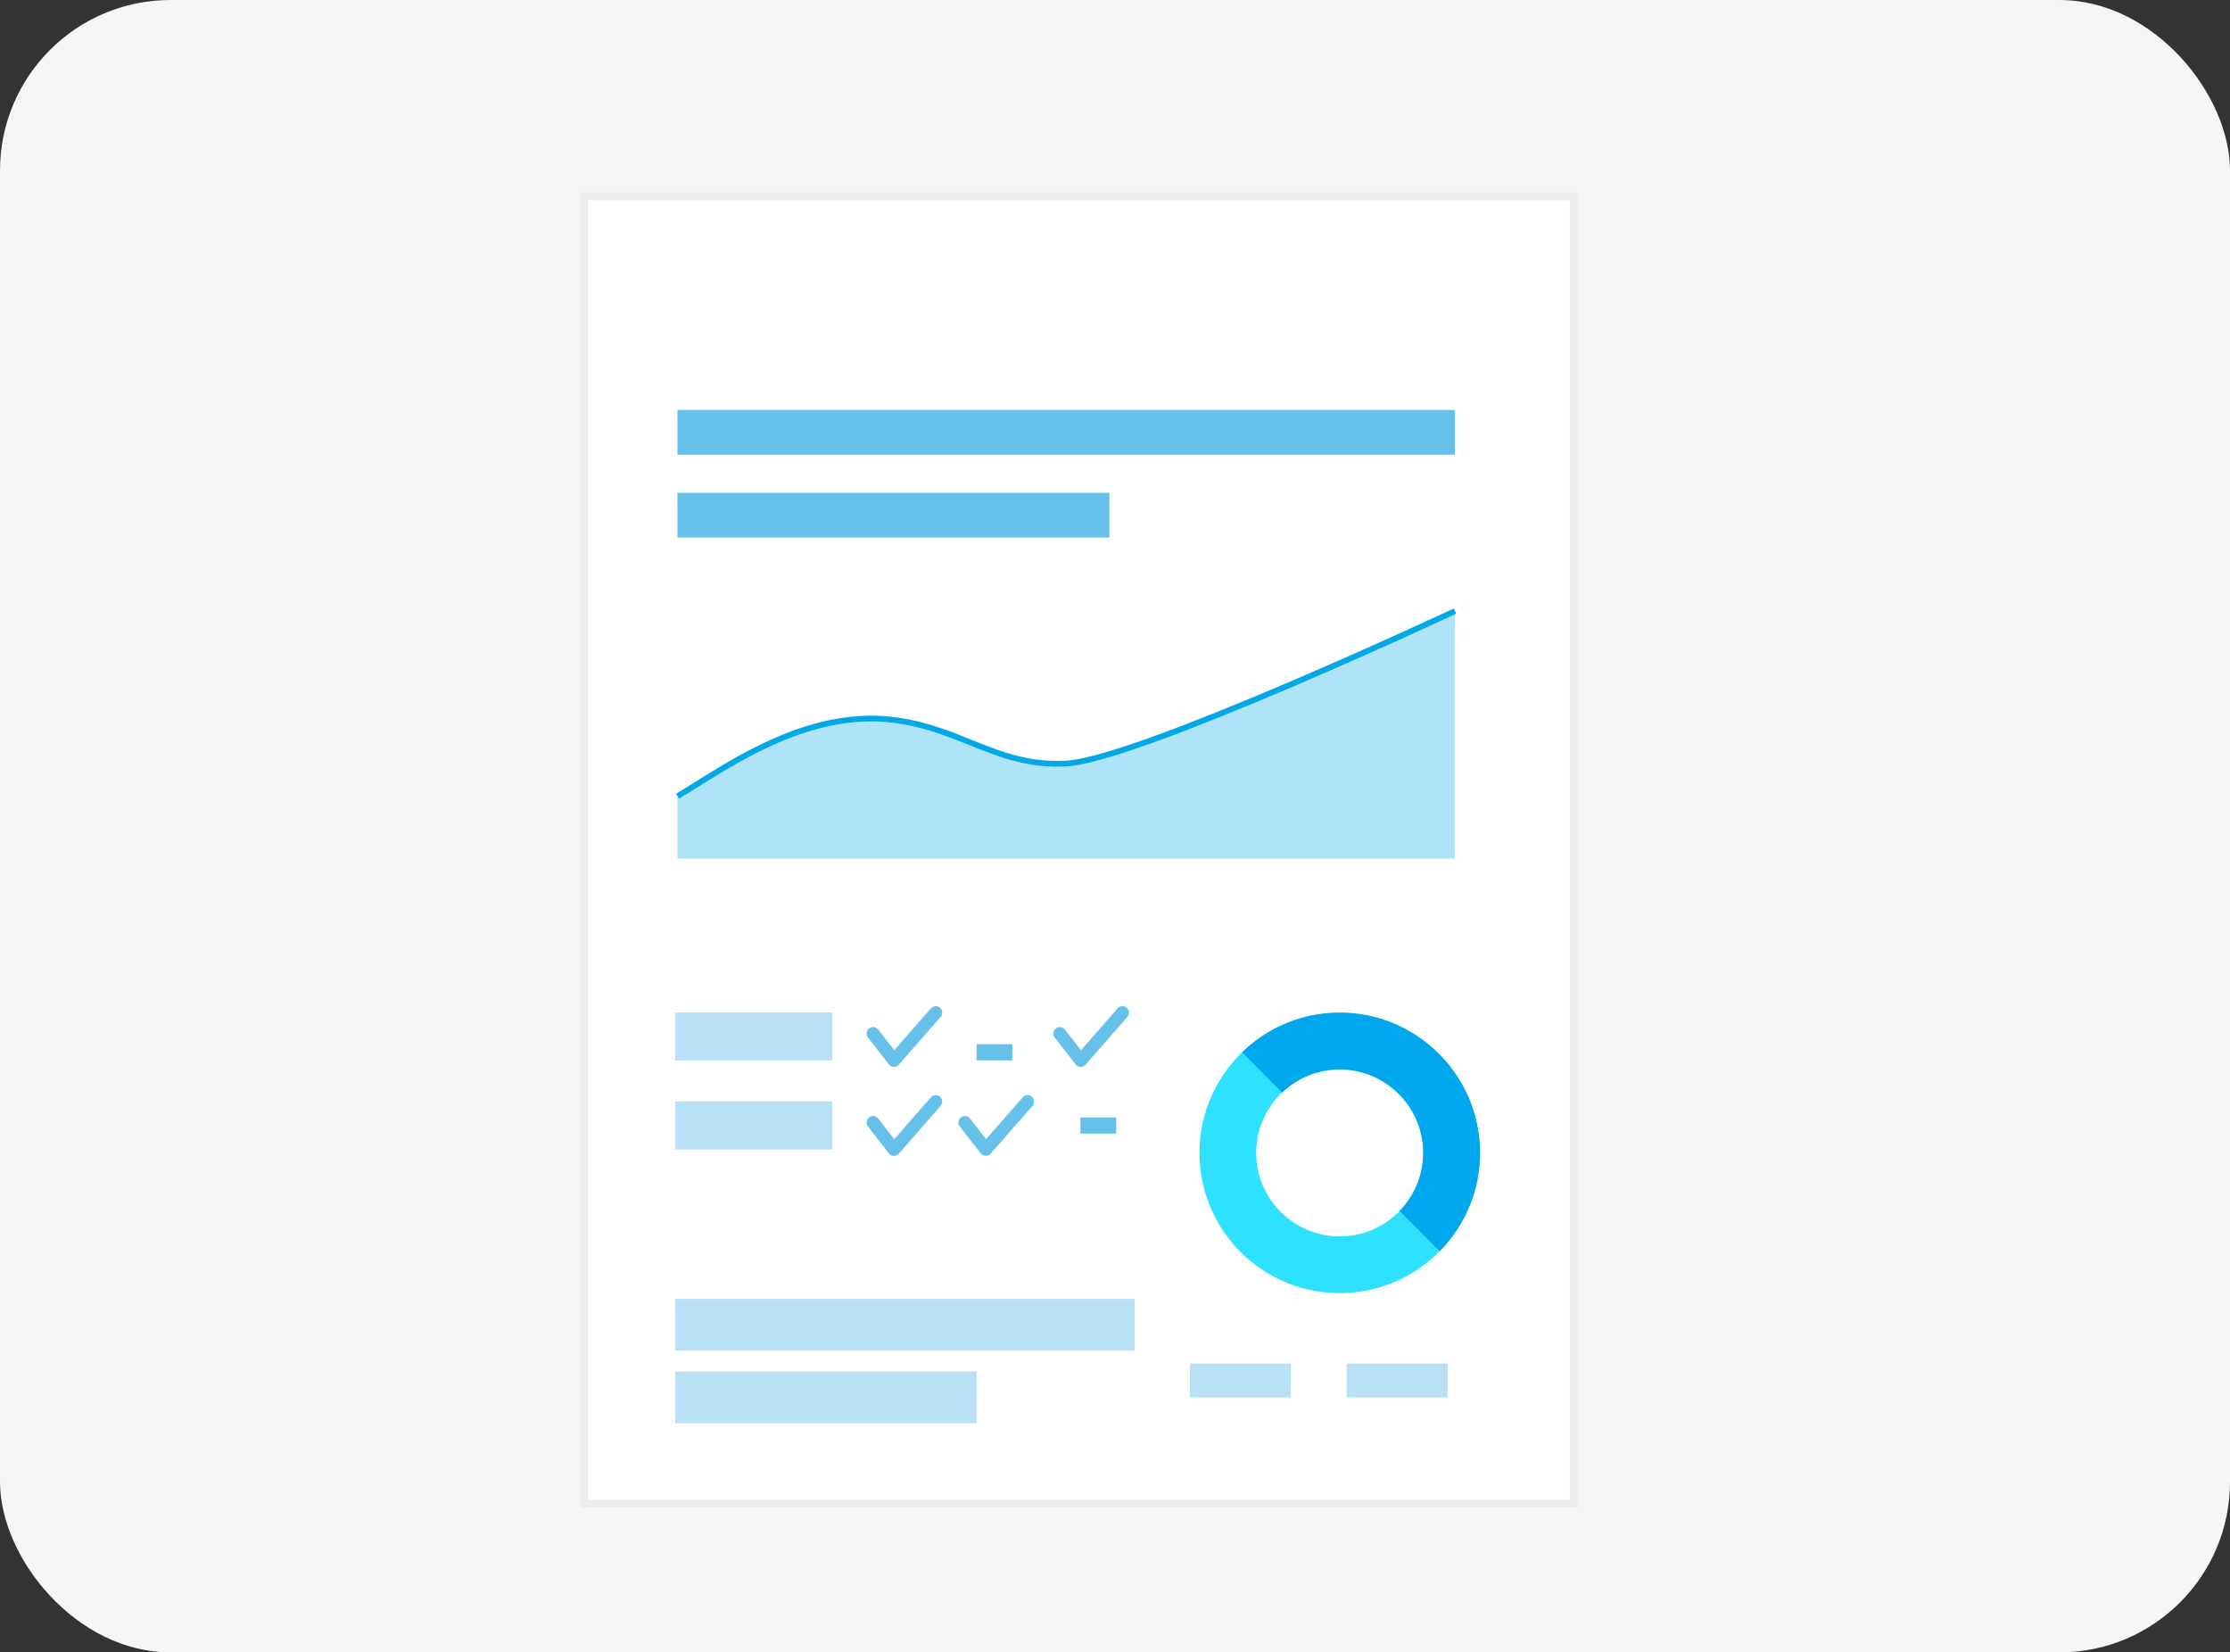 <svg xmlns="http://www.w3.org/2000/svg" id="layer" viewBox="0 0 486.85 360.74"><rect x="0" y="0" width="486.85" height="360.74" fill="#333333" stroke="none"/><defs><style> .cls-1 { stroke: #66c1ea; stroke-linecap: round; stroke-linejoin: round; stroke-width: 2.83px; } .cls-1, .cls-2 { fill: none; } .cls-3 { fill: #00a8e7; opacity: .32; } .cls-3, .cls-4, .cls-5, .cls-6, .cls-7, .cls-8 { stroke-width: 0px; } .cls-2 { stroke: #00a8e7; stroke-width: 1.25px; } .cls-2, .cls-9 { stroke-miterlimit: 10; } .cls-4 { fill: #f6f6f6; } .cls-5 { fill: #2ee2ff; } .cls-9 { fill: #fff; stroke: #ededed; stroke-width: 1.7px; } .cls-6 { fill: #b9e1f5; } .cls-7 { fill: #00a7ec; } .cls-8 { fill: #66c1ea; } </style></defs><rect class="cls-4" width="486.85" height="360.74" rx="37.24" ry="37.24"></rect><rect class="cls-9" x="127.49" y="42.85" width="216.08" height="285.39"></rect><g><path class="cls-5" d="M290.47,221.14c16.85-1.11,31.46,11.7,32.57,28.54,1.11,16.85-11.7,31.46-28.54,32.57s-31.46-11.7-32.57-28.54c-1.11-16.85,11.7-31.46,28.54-32.57ZM293.68,269.89c10.03-.66,17.65-9.36,16.99-19.39-.66-10.03-9.36-17.65-19.39-16.99-10.03.66-17.65,9.36-16.99,19.39.66,10.03,9.36,17.65,19.39,16.99Z"></path><path class="cls-7" d="M279.91,238.52c2.99-2.86,6.95-4.72,11.38-5.01,10.03-.66,18.73,6.96,19.39,16.99.35,5.34-1.66,10.29-5.12,13.87l8.74,8.8c5.92-6.01,9.35-14.42,8.75-23.49-1.11-16.85-15.72-29.65-32.57-28.54-7.54.5-14.26,3.7-19.29,8.59l8.72,8.79Z"></path></g><rect class="cls-6" x="259.78" y="297.68" width="22.05" height="7.41"></rect><rect class="cls-6" x="147.39" y="283.57" width="100.32" height="11.3"></rect><rect class="cls-6" x="147.39" y="299.42" width="65.81" height="11.3"></rect><rect class="cls-6" x="293.99" y="297.68" width="22.05" height="7.41"></rect><g><rect class="cls-6" x="147.39" y="240.46" width="34.32" height="10.5"></rect><rect class="cls-6" x="147.39" y="221.04" width="34.32" height="10.5"></rect><polyline class="cls-1" points="190.61 225.64 195.17 231.5 204.29 221.08"></polyline><polyline class="cls-1" points="190.61 245.06 195.17 250.92 204.29 240.5"></polyline><polyline class="cls-1" points="210.65 245.06 215.21 250.92 224.34 240.5"></polyline><polyline class="cls-1" points="231.38 225.64 235.94 231.5 245.06 221.08"></polyline><rect class="cls-8" x="213.2" y="227.96" width="7.82" height="3.54"></rect><rect class="cls-8" x="235.87" y="243.94" width="7.82" height="3.54"></rect></g><g><path class="cls-3" d="M147.9,173.83v13.6h169.73v-54.02s-69.31,32.47-84.87,33.28c-15.56.82-23.26-8.37-39.71-9.73-18.9-1.36-35.91,11.42-45.15,16.86Z"></path><path class="cls-2" d="M317.64,133.41s-69.31,32.47-84.87,33.28c-15.56.82-23.26-8.37-39.71-9.73-18.9-1.36-35.91,11.42-45.15,16.86"></path></g><rect class="cls-8" x="147.9" y="89.5" width="169.73" height="9.77"></rect><rect class="cls-8" x="147.9" y="107.58" width="94.31" height="9.77"></rect></svg>